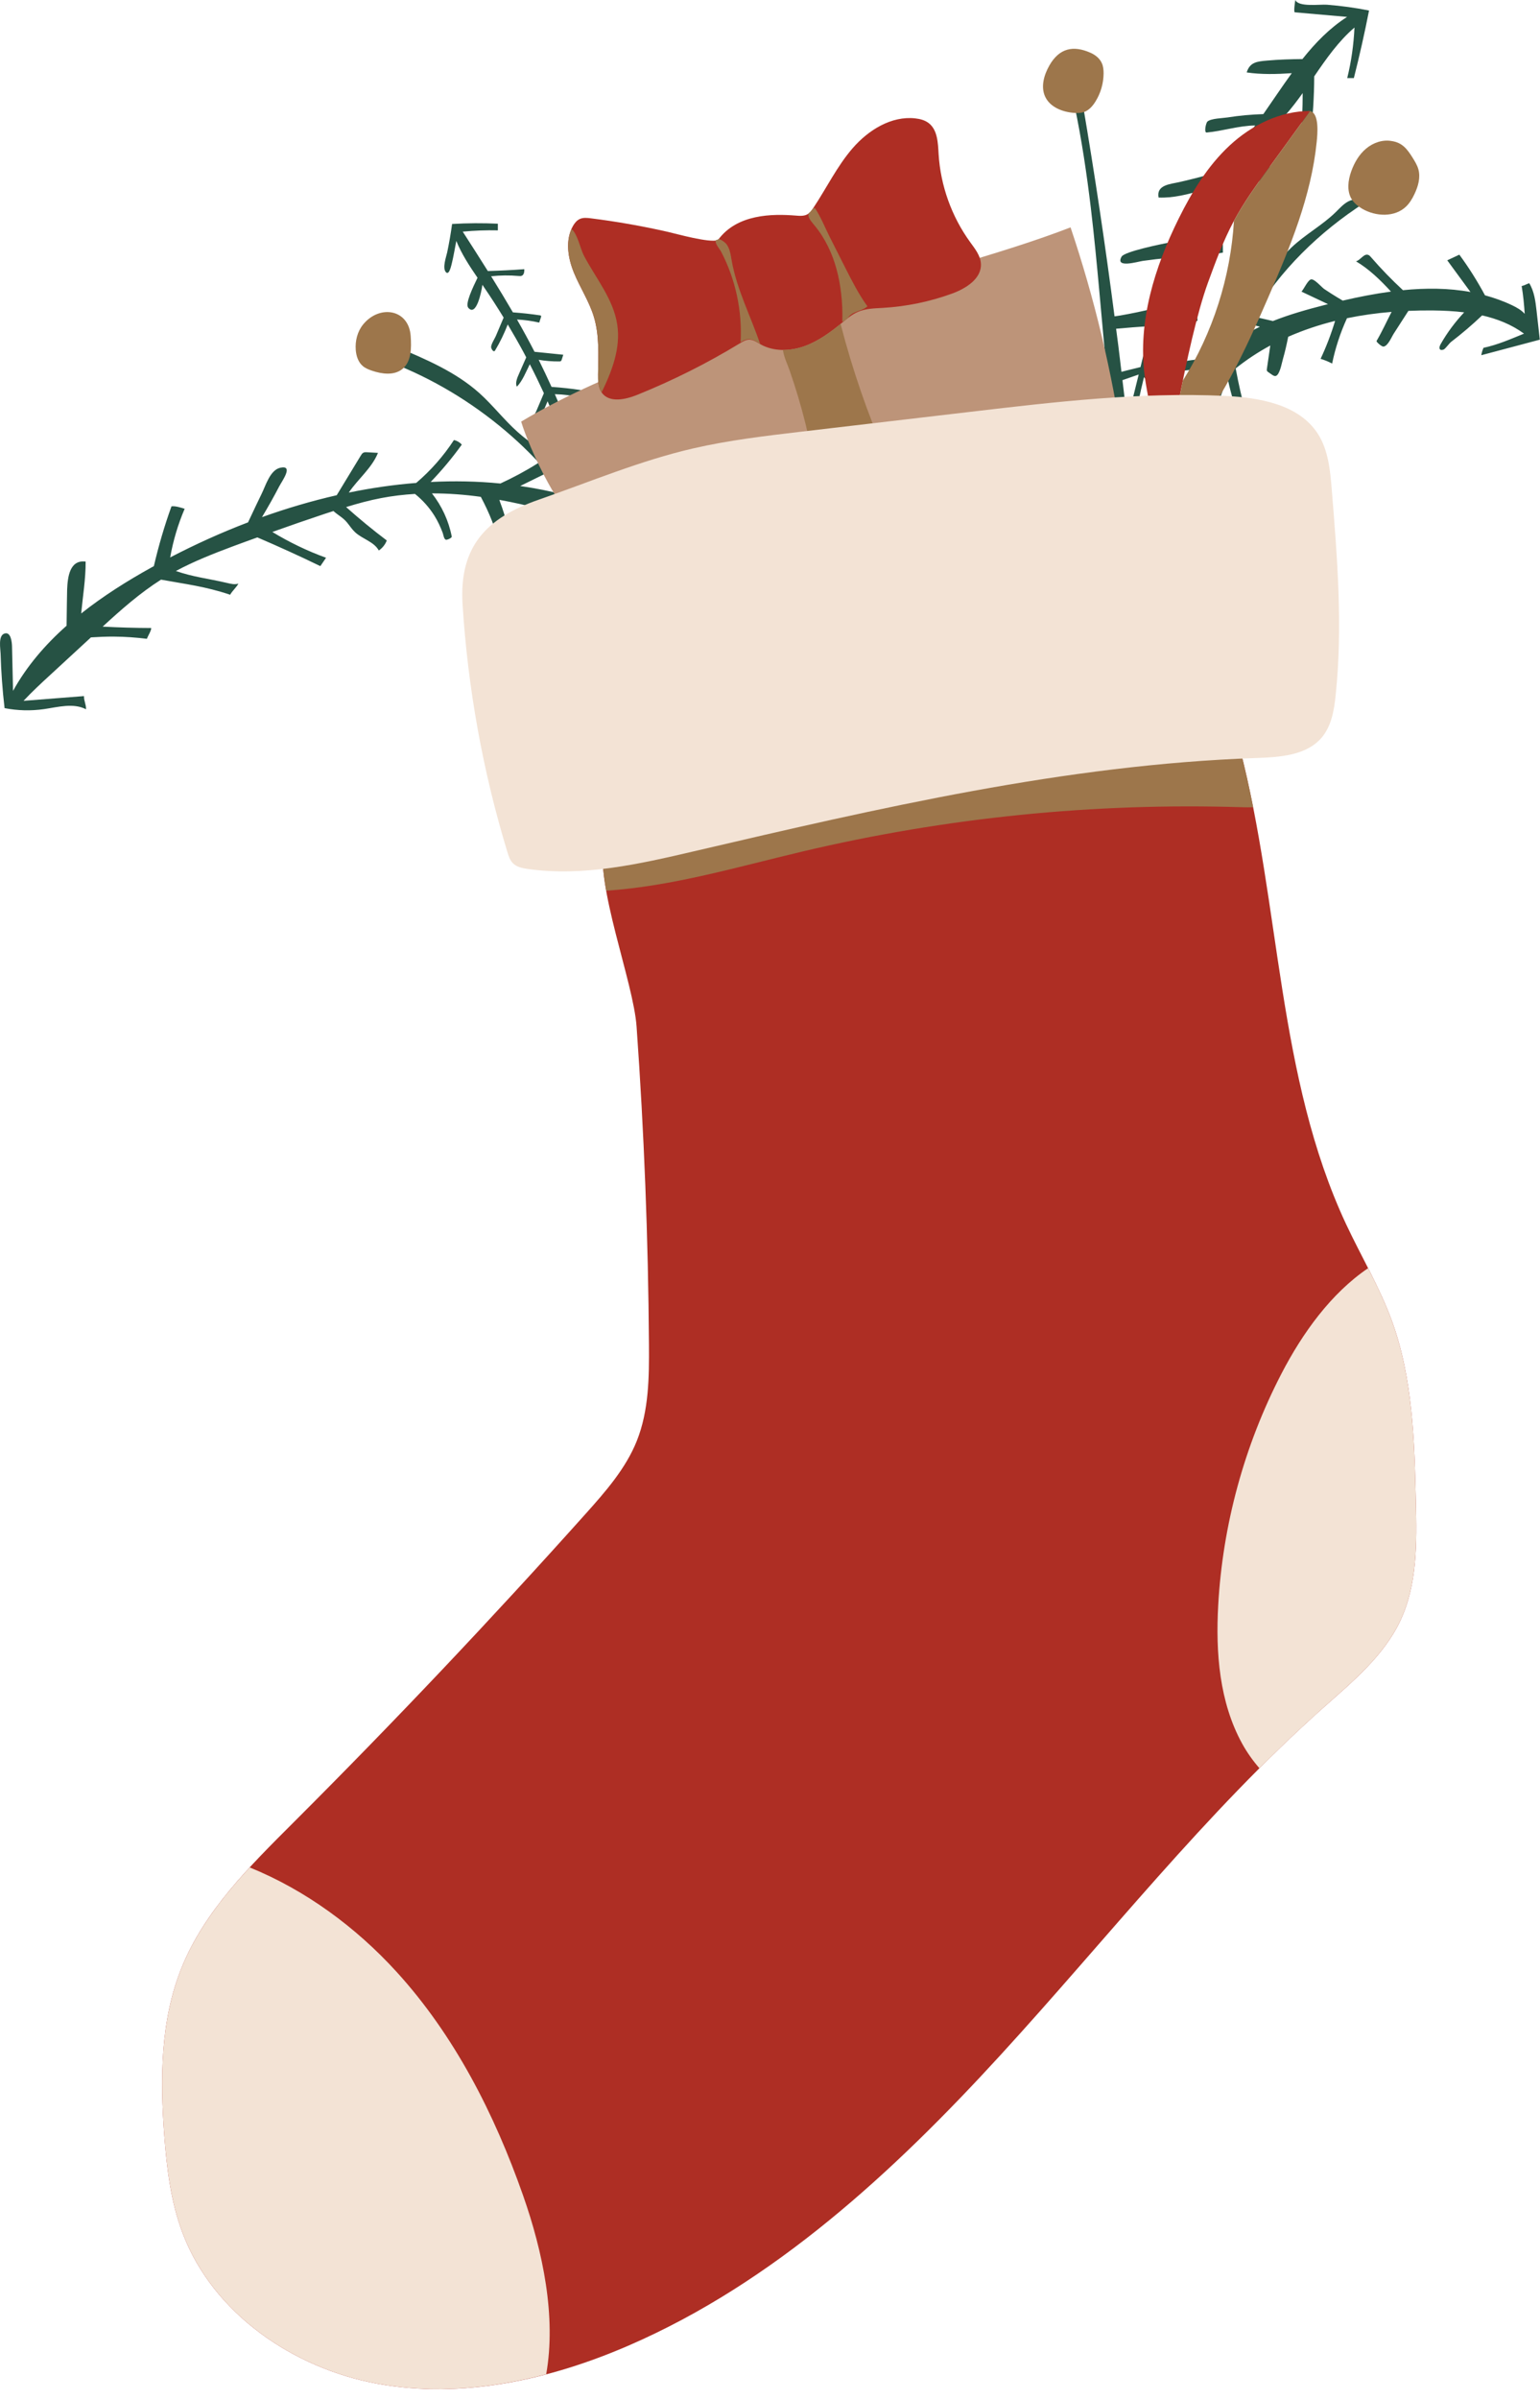 <?xml version="1.0" encoding="UTF-8" standalone="no"?><svg xmlns="http://www.w3.org/2000/svg" xmlns:xlink="http://www.w3.org/1999/xlink" fill="#000000" height="502.1" preserveAspectRatio="xMidYMid meet" version="1.1" viewBox="0.0 0.0 322.5 502.1" width="322.5" zoomAndPan="magnify">
 <defs>
  <clipPath id="clip1">
   <path d="m0 0h322.46v149h-322.46z"/>
  </clipPath>
 </defs>
 <g id="surface1">
  <g clip-path="url(#clip1)" id="change1_1">
   <path d="m263.84 68.379c-0.77-0.219-1.55-0.422-2.33-0.617-0.47 0.871-0.92 1.758-1.35 2.652 1.18-0.742 2.41-1.43 3.68-2.035zm-25.38 10c-1.14 0.394-2.27 0.785-3.4 1.18 0.23 1.992 0.48 3.988 0.71 5.98 0.1 0.813 0.21 1.633 0.32 2.457 0.07-0.293 0.14-0.59 0.21-0.883 0.72-2.91 1.44-5.824 2.16-8.734zm-3.61-0.563c1.7-0.453 3.27-0.789 3.99-0.992 0.7-2.847 1.41-5.699 2.11-8.551-0.07 0-0.14-0.003-0.2 0-2.34 0.122-4.68 0.309-7.02 0.528 0.16 1.203 0.32 2.398 0.47 3.601 0.23 1.805 0.43 3.61 0.65 5.414zm75.82-5.023c3.01-0.648 5.65-1.813 8.48-2.969-2.6-1.91-5.6-3.097-8.77-3.816-2.07 1.965-4.24 3.82-6.5 5.547-0.4 0.304-1.21 1.48-1.58 1.609-0.86 0.305-1.09-0.301-0.59-1.168 1.36-2.394 3.03-4.613 4.91-6.629-2.16-0.265-4.36-0.371-6.52-0.394-1.72-0.02-3.44 0.011-5.16 0.086-1.03 1.586-2.05 3.175-3.07 4.765-0.45 0.696-1.2 2.574-2.13 2.711-0.39 0.055-1.56-0.996-1.47-1.168 1.26-2.168 2.1-4.066 3.15-6.094-3.14 0.258-6.26 0.688-9.34 1.325-1.39 3.035-2.44 6.222-3.11 9.488-0.77-0.406-1.58-0.738-2.42-0.988 1.21-2.567 2.22-5.219 3.04-7.938-3.37 0.832-6.65 1.926-9.82 3.32-0.31 1.547-0.65 3.09-1.09 4.61-0.27 0.969-0.48 2.234-0.99 3.105-0.6 1.008-1.2 0.262-2.01-0.257-0.14-0.09-0.3-0.192-0.36-0.348-0.05-0.129-0.03-0.278-0.01-0.414 0.24-1.625 0.48-3.246 0.71-4.867-2.55 1.375-4.98 2.984-7.25 4.793 0.61 3.246 1.3 6.48 2.29 9.636-0.58-0.058-1.18 0.028-1.72 0.25-1.02-2.703-1.8-5.496-2.36-8.328-0.63 2.215-1.23 4.551-2.45 6.445-1.09-0.578-1.9-1.007-2.31-1.601-2.69 3.238-4.89 6.859-6.38 10.808-0.14-0.027-0.28-0.046-0.42-0.078 0.2 0.164 0.4 0.317 0.6 0.481-0.73 0.226-1.42 0.609-2 1.113-1.77-1.82-3.88-3.312-6.19-4.379-0.24-0.113-0.5-0.219-0.75-0.316-0.1 0.59-0.17 1.183-0.26 1.773 1.11 7.028 2.38 14.274 2.18 21.074-2.07-0.6-3.03-3.97-3.57-7.35-0.1 1.76-0.16 3.52-0.19 5.29-1.32 0.85-1.76 0.13-3.08 0.98-0.03-5.47 0.79-10.88 1.92-16.24-0.28-1.808-0.54-3.625-0.78-5.437-0.26 0.113-0.52 0.234-0.78 0.363-1.69 0.824-3.4 1.852-5.16 2.488-1.25-2.297 1.27-2.465 3.03-3.172 0.23-0.09 1.45-0.632 2.72-1.195-0.36-2.801-0.68-5.605-0.98-8.41-0.02-0.223-0.05-0.442-0.07-0.66-1.21 0.535-3.28 1.476-3.25 0.41 0.03-0.887 1.36-1.652 3.06-2.289-1.19-11.766-2.04-23.559-3.44-35.301-0.86-7.176-1.93-14.332-3.41-21.41 0.56-0.188 1.12-0.371 1.68-0.559 2.54 14.856 4.76 29.766 6.7 44.715 0.4-0.058 0.81-0.105 1.18-0.172 2.41-0.418 4.81-0.922 7.19-1.504 0.03-0.007 0.07-0.011 0.11-0.019 0.89-3.547 1.85-7.098 3.01-10.555-1.87 0.176-3.73 0.387-5.59 0.652-1.07 0.157-5.85 1.614-4.42-0.898 0.58-1.023 7.81-2.562 11.26-3.191 1.41-3.578 3.1-7.016 5.3-10.184 0.13-0.199 0.28-0.391 0.42-0.586-2.97 0.926-6.28 1.738-9.24 1.594-0.51-2.684 2.54-2.809 4.38-3.238 0.7-0.161 5.55-1.262 7.81-2.114 1.97-2.328 4.04-4.578 5.94-6.957 0.72-0.898 1.42-1.832 2.11-2.769-3.29 0-7.01 1.211-10.17 1.472-0.59 0.051-0.16-2.015 0.17-2.3 0.78-0.664 3.17-0.692 4.16-0.848 2.49-0.398 5.02-0.625 7.54-0.703 1.99-2.852 3.93-5.774 5.96-8.571-3.14 0.219-6.39 0.301-9.44-0.156 0.65-2.168 2.24-2.301 4.25-2.476 2.47-0.215 4.94-0.301 7.42-0.317 2.72-3.418 5.72-6.5 9.35-8.824-3.65-0.316-7.3-0.641-10.95-0.961-0.27-0.019 0.05-2.359 0.12-2.578 0.62 1.535 5.16 0.875 6.62 0.988 2.96 0.231 5.91 0.633 8.81 1.215-0.93 4.738-1.99 9.453-3.18 14.137-0.47 0-0.93-0.004-1.39-0.004 0.86-3.465 1.35-7.012 1.52-10.574-3.34 2.851-5.9 6.511-8.43 10.218-0.02 4.332-0.29 8.665-0.84 12.965-0.67-0.039-1.33 0.004-1.99 0.121 0.28-3.183 0.41-6.386 0.41-9.586-1.14 1.59-2.31 3.141-3.59 4.582-1.03 1.157-2.13 2.243-3.25 3.313 0.13 4.445-0.01 8.902-0.44 13.328-0.63 0.008-1.27 0.012-1.9 0.016 0.05-3.414 0.47-7.84 0.56-11.66-1.9 1.785-3.8 3.574-5.47 5.578-0.99 1.199-1.88 2.465-2.72 3.773 0.04 4.82 0.07 9.641 0.11 14.461-0.66 0.098-1.33 0.191-1.99 0.289 0.11-3.762 0.05-7.523-0.15-11.277-1.02 1.894-1.97 3.844-2.89 5.785-0.86 1.801-1.69 3.609-2.51 5.43 0.94 4.625 1.69 9.289 2.23 13.98-0.48 0.367-1.07 0.582-1.67 0.606-0.21-3.961-0.83-7.899-1.82-11.743-0.12 0.293-0.26 0.586-0.39 0.879-1.37 3.246-2.63 6.539-3.77 9.875 1.19 3.5 2.15 7.078 2.85 10.703-0.47 0.266-0.94 0.532-1.41 0.793-0.36-2.929-1.19-5.796-2.42-8.48-0.79 2.484-1.52 4.992-2.17 7.519 2.24 2.54 4.49 5.079 6.73 7.618-0.51 0.363-1.02 0.73-1.52 1.093-1.88-2.339-3.76-4.679-5.63-7.019-0.86 3.465-1.59 6.961-2.2 10.476 0.74 0.555 1.65 0.942 2.5 1.34 1.12 0.524 2.2 1.125 3.24 1.797 4.09-4.523 6.17-10.648 9.83-15.574-2.49 0.324-5.4 0.66-5.85 0.672-0.14-2.41 1.91-2.102 3.8-2.442 1.45-0.257 2.89-0.57 4.33-0.906 0.21-0.219 0.46-0.406 0.68-0.617 0.03-0.051 0.05-0.102 0.08-0.152 1.14-2.098 2.36-4.161 3.59-6.204-0.38-0.085-0.76-0.179-1.14-0.257 0.23-0.469 0.37-0.977 0.43-1.493 0.53 0.094 1.06 0.208 1.59 0.309 1.29-2.09 2.61-4.16 3.95-6.223 1.8-2.781 3.65-5.574 6.06-7.859 2.87-2.727 6.45-4.637 9.28-7.41 0.85-0.828 1.65-1.75 2.71-2.274 1.06-0.523 2.49-0.527 3.28 0.356-9.42 6.066-17.75 14.16-23.37 23.781 1.41 0.293 2.81 0.606 4.21 0.946 3.5-1.391 7.2-2.43 10.82-3.352 0.23-0.063 0.48-0.117 0.72-0.18-1.86-0.875-3.71-1.75-5.56-2.625 0.49-0.496 1.36-2.484 2.04-2.566 0.7-0.082 2.12 1.574 2.69 2 0.28 0.207 2.27 1.496 3.91 2.449 3.32-0.773 6.7-1.437 10.1-1.891-2.16-2.375-4.68-4.789-7.32-6.332 0.99-0.273 1.67-1.726 2.61-1.324 0.22 0.098 0.39 0.285 0.54 0.469 2.1 2.422 4.33 4.723 6.68 6.894 4.79-0.476 9.55-0.457 14.14 0.383l-4.86-6.633c0.84-0.39 1.68-0.789 2.53-1.183 1.99 2.699 3.78 5.551 5.37 8.508 1.95 0.531 3.87 1.211 5.73 2.105 0.95 0.457 1.9 1 2.59 1.77-0.13-1.95-0.31-3.895-0.64-5.817 0.86-0.211 0.76-0.32 1.59-0.593 1.05 1.703 1.3 3.769 1.53 5.761 0.23 2.02 0.45 4.035 0.68 6.055-4.08 1.082-8.16 2.168-12.25 3.254 0.08-0.535 0.24-1.059 0.46-1.547zm-192.08 30.857c-0.34-0.47-0.59-0.82-0.7-0.96-1.12-1.44-2.3-2.831-3.52-4.194 0.09 0.137 0.18 0.274 0.27 0.414-1.9 0.934-3.8 1.86-5.7 2.8 3.24 0.47 6.46 1.11 9.65 1.94zm6.67 4.23c0.04 3.2-1.94 1.64-3.86-0.59-0.07 0.44-0.15 0.91-0.25 1.5-5.42-1.68-10.97-3.17-16.57-4.18 0.03 0.14 0.08 0.28 0.13 0.42 1.19 3.15 2.03 6.43 2.5 9.77-0.03-0.24-1.97 0.21-2.17 0.26-0.95-1.66-1.25-4.11-1.98-5.96-0.68-1.76-1.49-3.46-2.37-5.12-3.405-0.47-6.823-0.73-10.233-0.72 2.063 2.63 3.508 5.74 4.145 9.03 0.054 0.29-1 0.76-1.254 0.66-0.395-0.15-0.512-1.1-0.641-1.44-0.469-1.24-1.019-2.44-1.727-3.57-1.089-1.74-2.476-3.29-4.078-4.57-2.371 0.14-4.734 0.42-7.082 0.87-2.484 0.47-4.922 1.14-7.34 1.88 2.747 2.44 5.579 4.78 8.516 6.99-0.32 0.85-0.914 1.59-1.668 2.1-1.019-1.86-3.437-2.39-4.984-3.84-0.641-0.6-1.117-1.35-1.676-2.03-0.832-1.02-1.918-1.54-2.84-2.39-0.59 0.19-1.176 0.38-1.766 0.57-3.691 1.23-7.367 2.5-11.031 3.81 3.559 2.16 7.332 3.98 11.25 5.4-0.398 0.58-0.797 1.16-1.199 1.75-4.348-2.11-8.746-4.11-13.187-6.01-1.707 0.62-3.422 1.23-5.125 1.87-4.063 1.52-8.118 3.11-11.938 5.16 3.695 1.28 6.563 1.53 10.715 2.5 0.867 0.2 1.515 0.38 2.375 0.15-0.418 0.79-1.301 1.53-1.723 2.32-5.238-1.76-9.355-2.22-14.476-3.16-4.418 2.8-8.36 6.28-12.223 9.83 3.383 0.18 6.773 0.28 10.16 0.29 0.074 0.49-0.754 1.78-0.894 2.26-2.297-0.28-4.61-0.45-6.926-0.46-1.598-0.01-3.195 0.06-4.793 0.16-2.871 2.65-5.742 5.29-8.613 7.94-1.883 1.73-3.758 3.47-5.504 5.34l12.656-0.99c-0.008 1.09 0.441 1.67 0.434 2.76-2.661-1.38-5.86-0.46-8.825-0.03-2.734 0.39-5.527 0.32-8.238-0.21-0.445-3.79-0.723-7.59-0.832-11.4-0.027-1.01-0.551-3.73 0.785-4.2 1.359-0.48 1.586 1.75 1.609 2.72 0.07 3.09 0.141 6.18 0.211 9.27 2.867-5.18 6.746-9.68 11.214-13.64 0.04-2.9 0.091-7.01 0.115-7.57 0.109-2.54 0.496-6.28 3.875-5.85 0.023 3.57-0.59 7.26-0.934 10.86 4.602-3.65 9.66-6.83 14.77-9.66 0.148-0.08 0.3-0.16 0.449-0.24 0.988-4.24 2.211-8.43 3.691-12.52 0.797-0.12 1.996 0.27 2.762 0.51-1.399 3.26-2.414 6.68-3.035 10.18 5.269-2.74 10.726-5.21 16.308-7.34 1.032-2.21 2.625-5.55 2.832-5.95 0.86-1.72 1.77-5.015 3.934-5.483 2.855-0.617 0.348 2.783-0.231 3.893-1.136 2.19-2.351 4.34-3.617 6.45 5.137-1.84 10.367-3.38 15.653-4.59 1.679-2.76 3.363-5.535 5.046-8.304 0.141-0.231 0.29-0.469 0.532-0.594 0.23-0.121 0.508-0.109 0.769-0.094 0.766 0.043 1.532 0.086 2.293 0.129-1.289 3.196-4.203 5.483-6.113 8.313 4.68-0.96 9.398-1.65 14.117-2.02 3.051-2.597 5.723-5.629 7.906-8.984 0.629 0.141 1.211 0.48 1.645 0.961-1.981 2.762-4.168 5.371-6.52 7.823 4.875-0.25 9.754-0.16 14.599 0.32 2.66-1.225 5.25-2.604 7.73-4.17 0.11-0.071 0.23-0.137 0.35-0.168-1.41-1.5-2.87-2.961-4.38-4.356-6.9-6.348-14.83-11.566-23.42-15.316-1.004-0.438-2.074-0.903-2.668-1.821-0.593-0.918-0.386-2.425 0.657-2.757 6.121 2.578 12.367 5.23 17.321 9.66 2.83 2.539 5.16 5.593 8 8.129 2.88 2.57 6.23 4.562 9.15 7.089 2.91 2.516 5.36 5.56 7.22 8.93 0.25 0.46 0.5 0.95 0.51 1.47zm-31.858-50.896c-0.836-0.863 0.055-3.261 0.243-4.156 0.417-1.969 0.761-3.957 1.031-5.953 3.191-0.191 6.394-0.211 9.584-0.059v1.395c-2.45-0.055-4.908 0.039-7.354 0.269 1.762 2.739 3.524 5.481 5.254 8.243 2.55-0.075 5.1-0.196 7.64-0.387 0.01 0.519-0.05 1.16-0.52 1.367-0.21 0.094-0.44 0.074-0.67 0.055-1.92-0.172-3.85-0.145-5.76 0.058 1.55 2.496 3.08 5.012 4.56 7.555 1.89 0.141 3.79 0.34 5.67 0.625 0.08 0.012 0.18 0.035 0.22 0.109 0.05 0.071 0.02 0.165 0 0.243-0.13 0.39-0.26 0.781-0.38 1.168-1.53-0.352-3.08-0.567-4.65-0.645 1.27 2.227 2.5 4.477 3.67 6.754 2.01 0.203 4.01 0.41 6.02 0.617-0.11 0.336-0.22 0.672-0.32 1.012-0.04 0.109-0.08 0.226-0.16 0.297-0.11 0.086-0.25 0.09-0.38 0.09-1.44 0.015-2.88-0.102-4.3-0.34 0.03 0.043 0.05 0.086 0.08 0.133 0.91 1.828 1.77 3.675 2.62 5.535 2.04 0.14 4.07 0.355 6.09 0.664 0.08 0.012 0.18 0.031 0.23 0.105 0.04 0.074 0.01 0.164-0.01 0.242-0.13 0.391-0.26 0.782-0.38 1.172-1.72-0.398-3.48-0.609-5.24-0.656 1.06 2.395 2.08 4.813 3.07 7.234 0.97 2.36 1.92 4.723 2.84 7.098 0.48 1.242 0.88 3.016-1.17 1.977-1.52-0.758-1.89-3.907-2.43-5.379-0.84-2.281-1.73-4.547-2.68-6.789-0.37-0.887-0.76-1.77-1.15-2.653-0.69 1.723-1.51 3.387-2.47 4.981-0.34 0.562-0.82-0.34-0.84-0.641-0.04-0.609 0.75-1.789 0.98-2.355 0.52-1.227 1.04-2.449 1.56-3.68-0.94-2.039-1.92-4.059-2.95-6.059-0.78 1.547-1.56 3.563-2.71 4.688-0.4-0.707 0.09-1.898 0.41-2.598 0.13-0.281 0.95-2.199 1.55-3.527-0.18-0.328-0.34-0.664-0.52-0.996-1.07-1.988-2.2-3.949-3.35-5.891-0.73 1.875-1.6 3.696-2.64 5.422-0.33 0.567-0.81-0.34-0.84-0.637-0.05-0.609 0.74-1.793 0.98-2.355 0.55-1.289 1.09-2.578 1.64-3.867-1.32-2.153-2.68-4.274-4.11-6.356-0.11-0.168-0.23-0.336-0.34-0.508-0.21 1.602-1.301 6.735-2.958 4.805-0.699-0.816 0.942-4.215 1.938-6.281-1.688-2.465-3.336-4.969-4.445-7.711-0.274 1.465-0.61 3.301-0.684 3.582-0.187 0.699-0.672 3.809-1.469 2.984" fill="#265244"/>
  </g>
  <g id="change2_1"><path d="m109.14 88.234c32.94-19.656 86.39-29.519 115.05-40.652 4.99 14.805 8.64 30.055 10.9 45.508-20 2.523-63.42 13.11-83.41 15.63-6.88 0.87-21.6 5.69-28.02 3.05-5.87-2.42-12.97-18.293-14.52-23.536" fill="#bd9479"/></g>
  <g id="change3_1"><path d="m123.73 45.688c-0.77-0.098-1.58-0.18-2.28 0.128-0.65 0.289-1.12 0.872-1.47 1.489-1.66 2.933-1.07 6.648 0.21 9.769 1.28 3.125 3.19 5.985 4.17 9.211 1.18 3.887 0.94 8.035 0.88 12.098-0.02 1.332 0.01 2.773 0.81 3.84 1.59 2.132 4.91 1.414 7.38 0.418 7.47-3.012 14.69-6.633 21.56-10.821 0.59-0.355 1.21-0.726 1.89-0.738 0.87-0.012 1.63 0.551 2.39 0.98 2.73 1.543 6.17 1.454 9.13 0.407s5.54-2.957 7.97-4.949c1.02-0.844 2.06-1.723 3.28-2.25 1.64-0.708 3.47-0.731 5.26-0.836 4.91-0.289 9.78-1.293 14.41-2.973 2.95-1.066 6.27-3.137 6.1-6.266-0.09-1.707-1.25-3.136-2.25-4.519-3.89-5.36-6.21-11.836-6.61-18.442-0.14-2.324-0.21-5.004-2.04-6.445-0.81-0.637-1.84-0.906-2.87-1.019-4.99-0.543-9.77 2.433-13.07 6.218-3.29 3.789-5.49 8.387-8.28 12.563-0.32 0.484-0.67 0.98-1.18 1.277-0.74 0.438-1.67 0.356-2.53 0.285-4.78-0.379-12.27-0.371-16.25 5.149-1.92 0.586-8.61-1.309-10.52-1.746-5.32-1.207-10.69-2.153-16.09-2.828zm129.24 13.453c1.59-4.348 3.19-8.715 5.37-12.797 2.12-3.981 4.78-7.645 7.44-11.293 2.86-3.938 5.72-7.879 8.58-11.817-6.25-0.031-12.26 2.954-16.84 7.204-4.59 4.253-7.9 9.699-10.68 15.3-5.05 10.18-8.58 21.555-7.14 32.828 0.52 4.11 1.71 8.153 1.68 12.293-0.02 3.446-0.44 7.782 2.58 9.431 0 0 4.47-28.692 9.01-41.149zm-119.66 155.71c-0.67-9.47-8.74-29.58-6.82-38.83 1.64-7.88 13.94-4.2 21.09-6.23 33.57-9.54 68.07-15.8 102.85-18.67 2.66-0.22 5.73-0.27 7.52 1.7 0.94 1.03 1.34 2.43 1.69 3.78 8.56 33.02 7.79 68.67 22.24 99.57 3.17 6.76 7.03 13.22 9.59 20.23 4.4 12.06 4.74 25.16 5.04 37.99 0.2 8.43 0.32 17.23-3.29 24.86-3.47 7.32-9.95 12.68-16.01 18.06-24.78 22.05-45.32 48.36-67.72 72.81s-47.41 47.57-77.84 60.76c-16.5 7.15-34.865 11.23-52.556 8-17.688-3.22-34.473-14.7-40.844-31.51-2.477-6.54-3.332-13.58-3.852-20.55-0.882-11.78-0.808-23.98 3.602-34.94 4.801-11.94 14.258-21.28 23.359-30.37 21.039-21 41.491-42.6 61.321-64.74 4.16-4.65 8.37-9.44 10.68-15.22 2.53-6.34 2.59-13.36 2.54-20.18-0.15-22.19-1.01-44.38-2.59-66.52" fill="#ae2e24"/></g>
  <g id="change4_1"><path d="m156.8 70.996c0.87-0.012 1.63 0.551 2.38 0.981-1.98-5.844-4.9-11.411-5.96-17.489-0.2-1.168-0.36-2.402-1.06-3.355-0.23-0.317-1.14-1.082-1.78-1.113-0.04 0.054-0.08 0.101-0.12 0.156-0.1 0.031-0.22 0.051-0.34 0.066-0.35 0.602 0.83 1.93 1.09 2.422 3.04 5.801 4.45 12.434 4.08 18.969 0.53-0.321 1.09-0.625 1.71-0.637zm20.2-14.988c-1.08-2.129-2.16-4.262-3.23-6.391-1.02-2.004-1.89-4.277-3.15-6.125-0.19 0.098-0.34 0.196-0.49 0.293-0.22 0.324-0.48 0.613-0.79 0.856-0.26 0.754 0.41 1.558 1.23 2.539 1.11 1.324 2.04 2.804 2.81 4.355 1.52 3.07 2.37 6.442 2.76 9.836 0.24 1.969 0.31 3.957 0.25 5.941 0.12 0.008 0.21-0.035 0.31-0.066 0.25-0.211 0.51-0.414 0.78-0.617 0.14-0.172 0.27-0.348 0.42-0.5 0.98-1.043 2.71-1.031 3.75-2.024-1.83-2.527-3.24-5.32-4.65-8.097zm-47.73 11.969c-0.82-5.442-4.53-9.762-7-14.497-0.77-1.476-1.26-4.367-2.57-5.566-1.27 2.828-0.71 6.25 0.49 9.16 1.28 3.125 3.19 5.985 4.17 9.211 1.18 3.887 0.94 8.035 0.88 12.098-0.02 1.293 0.02 2.676 0.75 3.73 2.2-4.496 4-9.261 3.28-14.136zm145.09-44.743c-2.86 3.938-5.72 7.879-8.58 11.817-2.63 3.613-5.26 7.242-7.37 11.172-0.71 11.808-4.43 23.418-10.71 33.445-0.99 4.832-1.84 9.496-2.49 13.168 0.63 0.543 1.37 0.949 2.18 1.152 8.14-9.164 13.32-20.515 18.2-31.75 4.56-10.472 9.02-21.211 10.15-32.578 0.15-1.562 0.6-5.906-1.38-6.426zm-0.56 0.012c0.18-0.004 0.37-0.012 0.56-0.012-0.18-0.046-0.37-0.035-0.56 0.012zm-97.72 44.719c-0.02-0.059-0.04-0.113-0.05-0.176-2.33 1.895-4.8 3.68-7.63 4.68-1.42 0.5-2.94 0.773-4.44 0.761 0.17 1.446 0.93 2.938 1.43 4.391 2.52 7.242 4.38 14.711 5.56 22.281 4.2-0.558 8.4-1.117 12.59-1.675 0.96-0.129 2.12-0.442 2.31-1.387 0.1-0.461-0.1-0.93-0.29-1.363-3.87-8.907-7.05-18.114-9.48-27.512zm83.56 88.635c-0.35-1.35-0.75-2.75-1.69-3.78-1.79-1.97-4.86-1.92-7.52-1.7-34.78 2.87-69.28 9.13-102.85 18.67-2.42 0.68-5.42 0.72-8.4 0.76-0.04 0.02-0.09 0.04-0.14 0.06-2.94 0.97-5.97 1.8-8.66 3.33-1.5 0.86-2.86 1.94-4.06 3.18-0.3 2.56 0 5.77 0.63 9.29 13.87-0.93 27.42-4.97 41-8.18 30.13-7.14 61.21-10.27 92.16-9.29 0.75 0.02 1.54 0.04 2.32-0.01-0.82-4.14-1.74-8.26-2.79-12.33zm-183.61-88.678c-1.187 1.469-1.679 3.43-1.531 5.308 0.098 1.25 0.504 2.543 1.457 3.36 0.551 0.476 1.246 0.754 1.934 0.988 2.097 0.715 4.632 1.051 6.359-0.34 1.93-1.554 1.926-4.441 1.754-6.918-0.399-5.664-6.559-6.617-9.973-2.398zm215.43-38.402c-1.89-0.356-3.89 0.335-5.37 1.574-1.48 1.234-2.48 2.965-3.13 4.785-0.67 1.891-0.95 4.117 0.11 5.824 0.52 0.836 1.32 1.469 2.17 1.969 2.86 1.683 6.88 1.848 9.25-0.481 0.73-0.714 1.26-1.609 1.7-2.531 0.79-1.637 1.33-3.515 0.83-5.262-0.25-0.863-0.73-1.636-1.2-2.394-1.11-1.762-2.13-3.152-4.36-3.484zm-63.06-18.461c1 0.445 1.91 1.175 2.35 2.179 0.29 0.657 0.36 1.391 0.36 2.106-0.01 2.086-0.61 4.164-1.72 5.933-0.59 0.938-1.37 1.828-2.42 2.184-0.63 0.211-1.31 0.215-1.97 0.172-2.43-0.164-5.06-1.16-6.11-3.363-0.99-2.079-0.27-4.579 0.87-6.579 2.07-3.609 4.98-4.265 8.64-2.632" fill="#9d764b"/></g>
  <g id="change5_1"><path d="m96.871 126.52c1.102 17.54 4.249 34.94 9.369 51.75 0.26 0.87 0.55 1.77 1.19 2.41 0.8 0.79 1.98 1.02 3.1 1.18 11.62 1.65 23.37-1.03 34.8-3.7 38.79-9.05 77.88-18.14 117.69-19.52 5-0.17 10.67-0.52 13.85-4.38 1.99-2.42 2.52-5.69 2.84-8.8 1.5-14.25 0.35-28.62-0.81-42.9-0.33-4.095-0.72-8.376-2.95-11.822-3.99-6.148-12.28-7.554-19.6-7.89-17.7-0.813-35.4 1.257-52.99 3.324-11.85 1.39-23.69 2.777-35.54 4.168-7.59 0.894-15.2 1.789-22.65 3.504-11.08 2.547-21.61 6.996-32.31 10.716-11.04 3.83-16.755 9.85-15.989 21.96zm180.34 230.79c6.06-5.38 12.54-10.74 16.01-18.06 3.61-7.63 3.49-16.43 3.29-24.86-0.3-12.83-0.64-25.93-5.04-37.99-1.38-3.78-3.14-7.4-4.97-10.99-7.77 5.27-13.75 13.59-18.16 22.1-7.76 14.99-12.3 31.63-13.23 48.47-0.55 9.91 0.24 20.25 5.02 28.94 1.01 1.83 2.23 3.55 3.61 5.14 4.37-4.37 8.85-8.63 13.47-12.75zm-162.83 139.58c-11.56 3.05-23.571 4.13-35.286 1.99-17.688-3.22-34.473-14.7-40.844-31.51-2.477-6.54-3.332-13.58-3.852-20.55-0.882-11.78-0.808-23.98 3.602-34.94 3.195-7.94 8.453-14.73 14.293-21.06 11.676 4.74 22.203 12.48 30.734 21.83 12.161 13.33 20.523 29.76 26.503 46.79 4.17 11.86 6.98 25.4 4.85 37.45" fill="#f3e3d5"/></g>
 </g>
</svg>